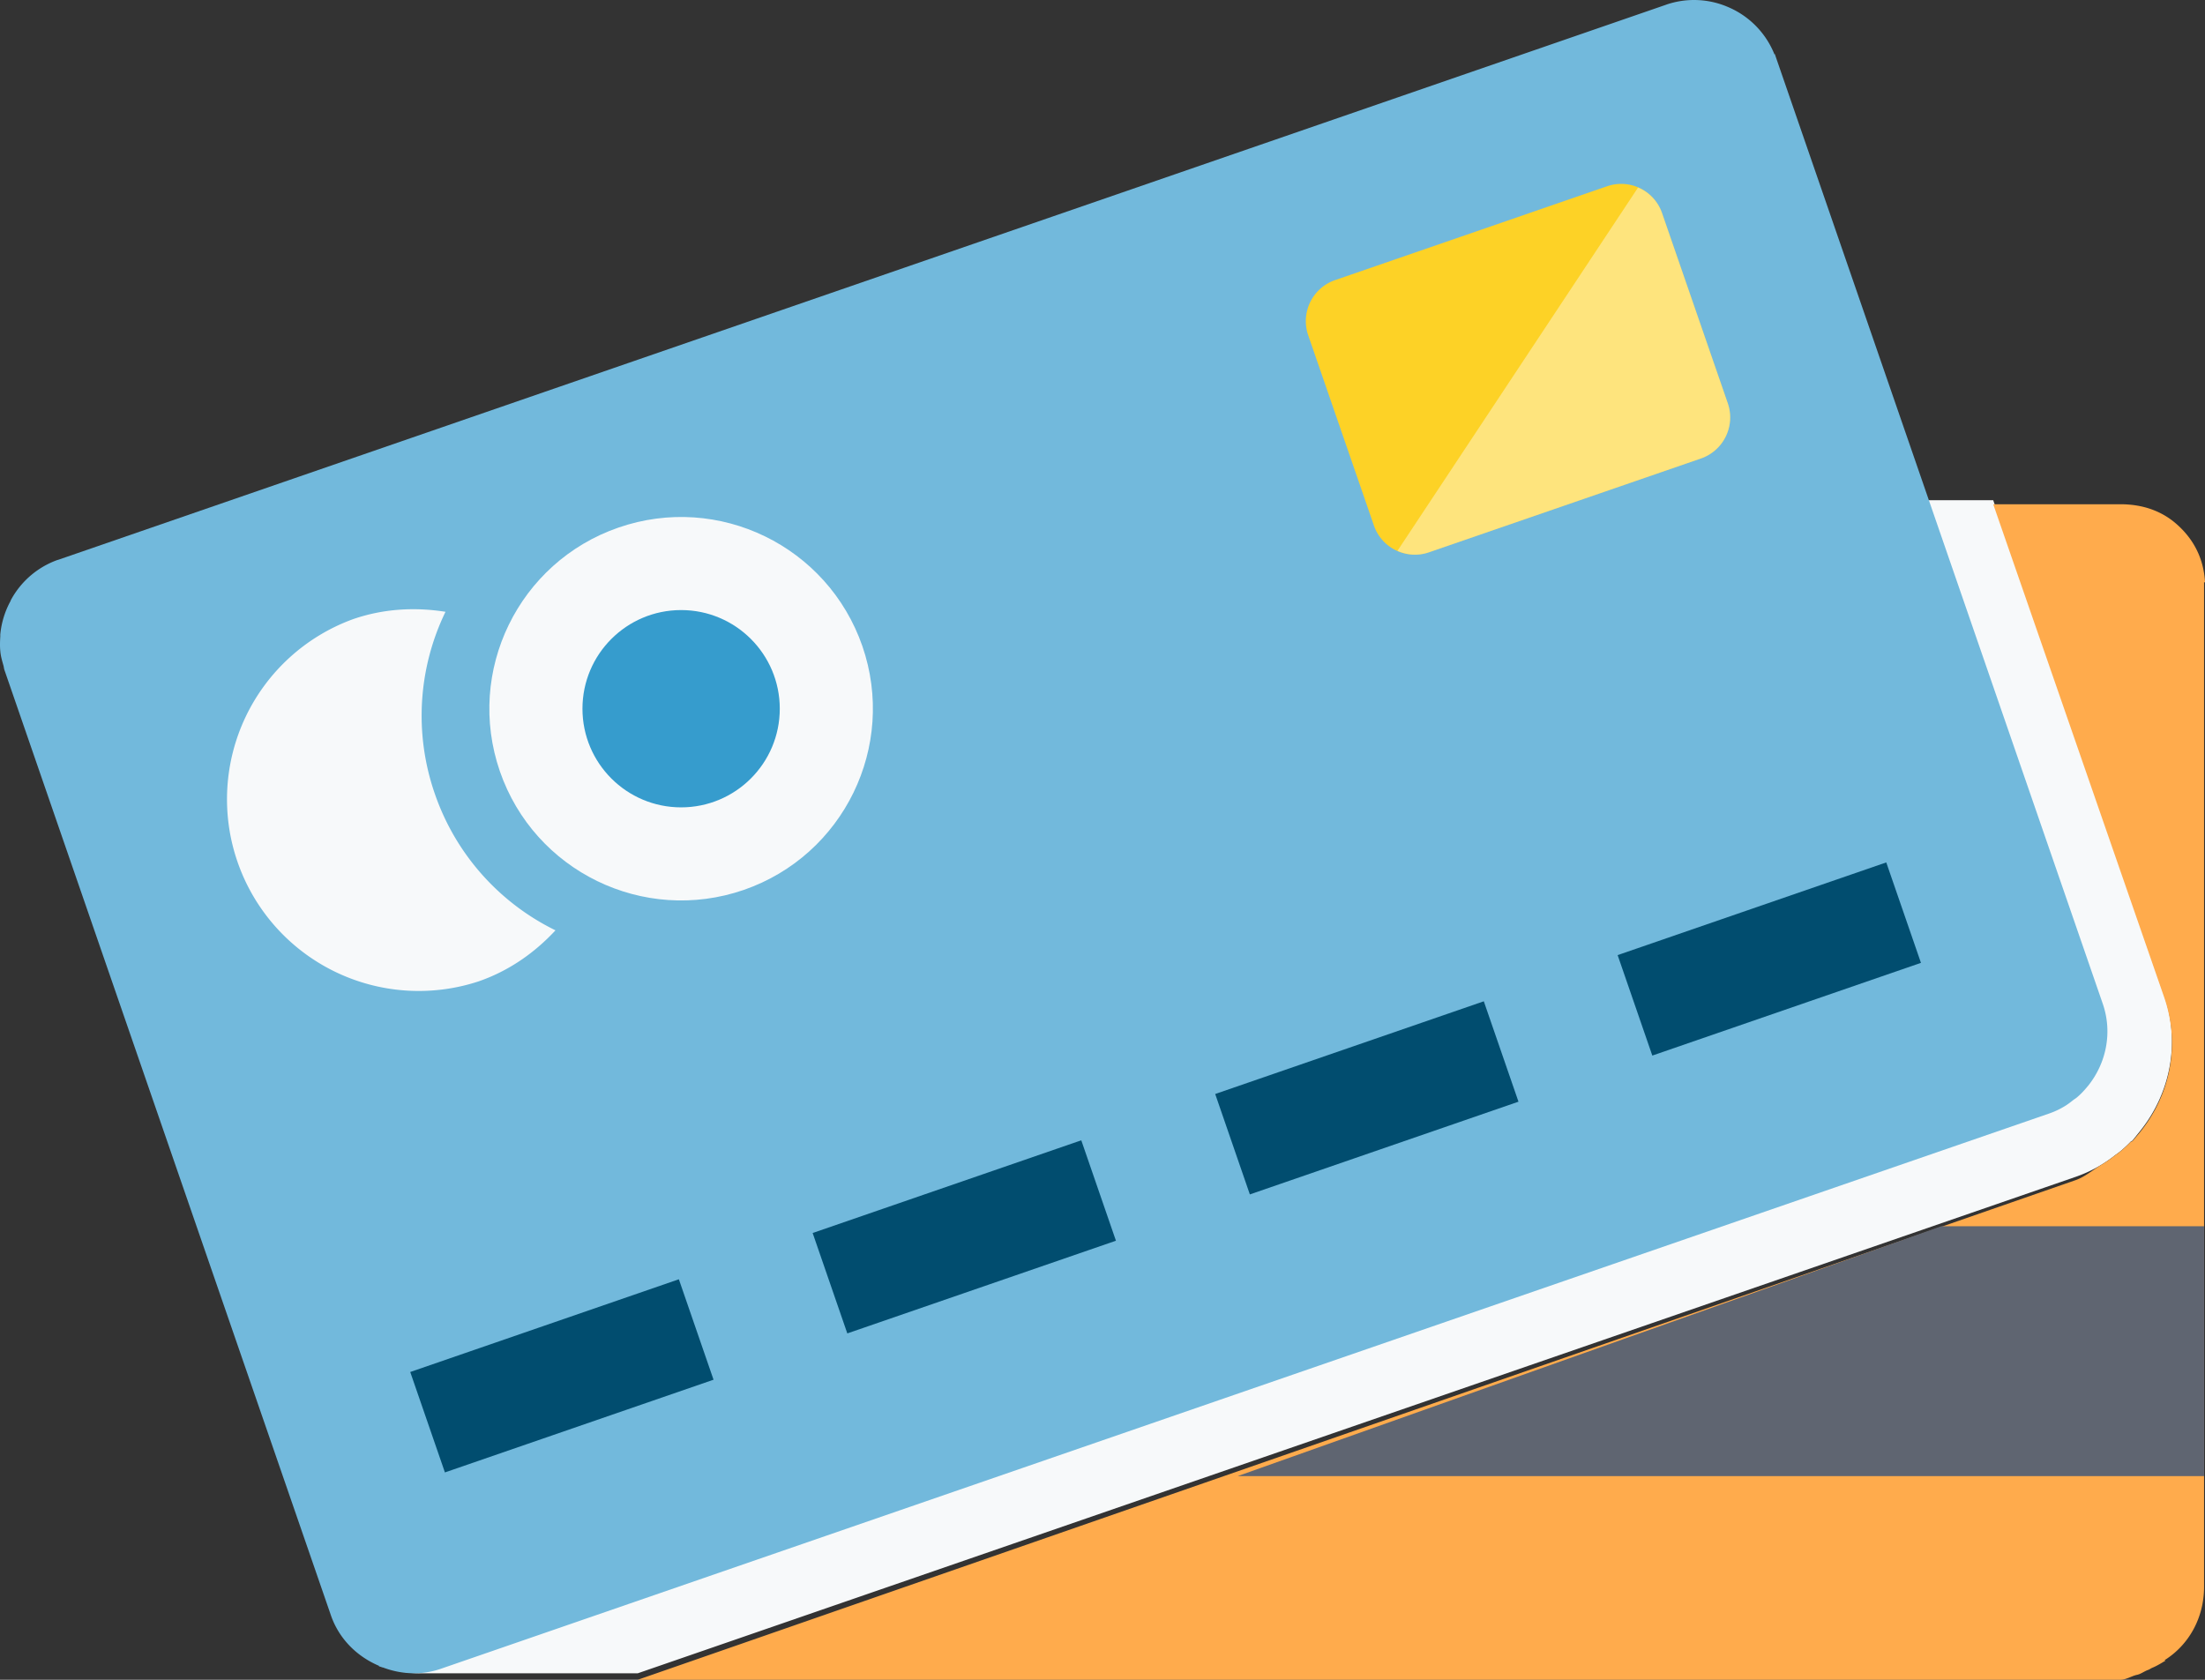 <svg xmlns="http://www.w3.org/2000/svg" width="105.692" height="80.526" class="featured-category__img"><rect width="100%" height="100%" fill="#333333" stroke="none"/><path fill="#F7F9FA" d="M103.729 47.695L95.541 23.98H20.073a4.114 4.114 0 0 0-2.711 1.039c-.003.006-.008.008-.013.012-.016.015-.033.022-.043.037l.008.004c-.419.38-.765.834-1.004 1.35-.02.043-.029.086-.042.125a3.863 3.863 0 0 0-.239.688 3.95 3.95 0 0 0-.074.688c-.005.068-.025.131-.025.197v47.954c0 1.213.552 2.285 1.393 3.041l-.016.01c.033.03.066.053.105.083.011.011.02.025.031.032l.008-.004c.717.602 1.622.979 2.622.979h10.498l68.925-23.8a6.385 6.385 0 0 0 1.879-1.031c.126-.087.246-.178.329-.251a6.28 6.28 0 0 0 .438-.415l.064-.031.358-.445c1.507-1.865 1.941-4.316 1.165-6.547z"/><path fill="#72B9DC" d="M85.055 2.607A4.128 4.128 0 0 0 82.846.344 4.106 4.106 0 0 0 79.87.222l-.008.004-77.08 26.613H2.77A4.12 4.12 0 0 0 .552 28.71a.023.023 0 0 0-.006.016c-.014.018-.027.033-.033.047l.012.004a4.146 4.146 0 0 0-.508 1.605c-.008.041 0 .088-.004.135-.013.238-.023.479.004.722.021.229.086.448.151.675.017.066.02.131.042.196l15.651 45.325c.396 1.147 1.265 1.982 2.31 2.425l-.014.015c.041.02.083.026.125.042.017.007.027.013.044.022l.008-.01c.869.335 1.851.397 2.793.072l77.1-26.622c.26-.09.496-.202.726-.34.157-.092.302-.207.442-.317.057-.04.118-.077.172-.125.186-.158.347-.332.501-.521 0 0 .006-.008.011-.011.871-1.078 1.195-2.559.71-3.953L85.138 2.784l-.068-.2-.015.023z"/><path fill="#FDD226" d="M82.82 19.339a2.082 2.082 0 0 1-1.281 2.637l-13.048 4.502a2.074 2.074 0 0 1-2.634-1.281l-3.153-9.13a2.08 2.08 0 0 1 1.282-2.636l13.047-4.502a2.07 2.07 0 0 1 2.631 1.279l3.156 9.131z"/><path fill="#F7F9FA" d="M41.337 30.977c1.653 4.798-.894 10.026-5.689 11.686-4.798 1.652-10.03-.89-11.688-5.689-1.654-4.798.894-10.026 5.688-11.684 4.799-1.658 10.027.889 11.689 5.687z"/><path fill="#F7F9FA" d="M20.842 38.051a11.407 11.407 0 0 1 .512-8.722c-1.44-.228-2.952-.158-4.429.352a9.19 9.19 0 0 0 5.998 17.371c1.478-.508 2.71-1.383 3.703-2.453a11.425 11.425 0 0 1-5.784-6.548z"/><path fill="#014D6F" d="M19.664 65.772l12.876-4.445 1.662 4.815-12.876 4.444zm19.289-6.663l12.876-4.444 1.661 4.814-12.876 4.443zm19.295-6.664l12.875-4.444 1.662 4.813-12.876 4.445zm19.29-6.658l12.876-4.444 1.663 4.815L79.2 50.603z"/><path opacity=".4" fill="#FFF" d="M82.82 19.339l-3.156-9.131a2.053 2.053 0 0 0-1.146-1.219l-11.536 17.42c.462.204.996.246 1.509.069l13.048-4.502a2.082 2.082 0 0 0 1.281-2.637z"/><circle fill="#369CCD" cx="32.648" cy="33.975" r="4.729"/><path fill="#FFAB4C" d="M105.692 27.923c-.056-1.128-.529-2.047-1.317-2.758-.738-.672-1.672-.992-2.738-.992h-6.096l8.188 23.618c.776 2.232.342 4.635-1.164 6.5l-.358.422-.064.018a6.4 6.4 0 0 1-.438.409 3.828 3.828 0 0 1-.329.248 6.288 6.288 0 0 1-.684.472c-.367.221-.766.562-1.195.712L30.571 80.526h71.065c.273 0 .538-.182.798-.237.181-.037.351-.172.522-.232.066-.021.138-.074.201-.102.226-.092.436-.223.643-.347l-.05-.019c1.174-.734 1.897-2.04 1.897-3.515V27.907l.045.016z"/><path fill="#5F6571" d="M105.648 70.764v-11.98H93.053l-33.732 11.98z"/></svg>
